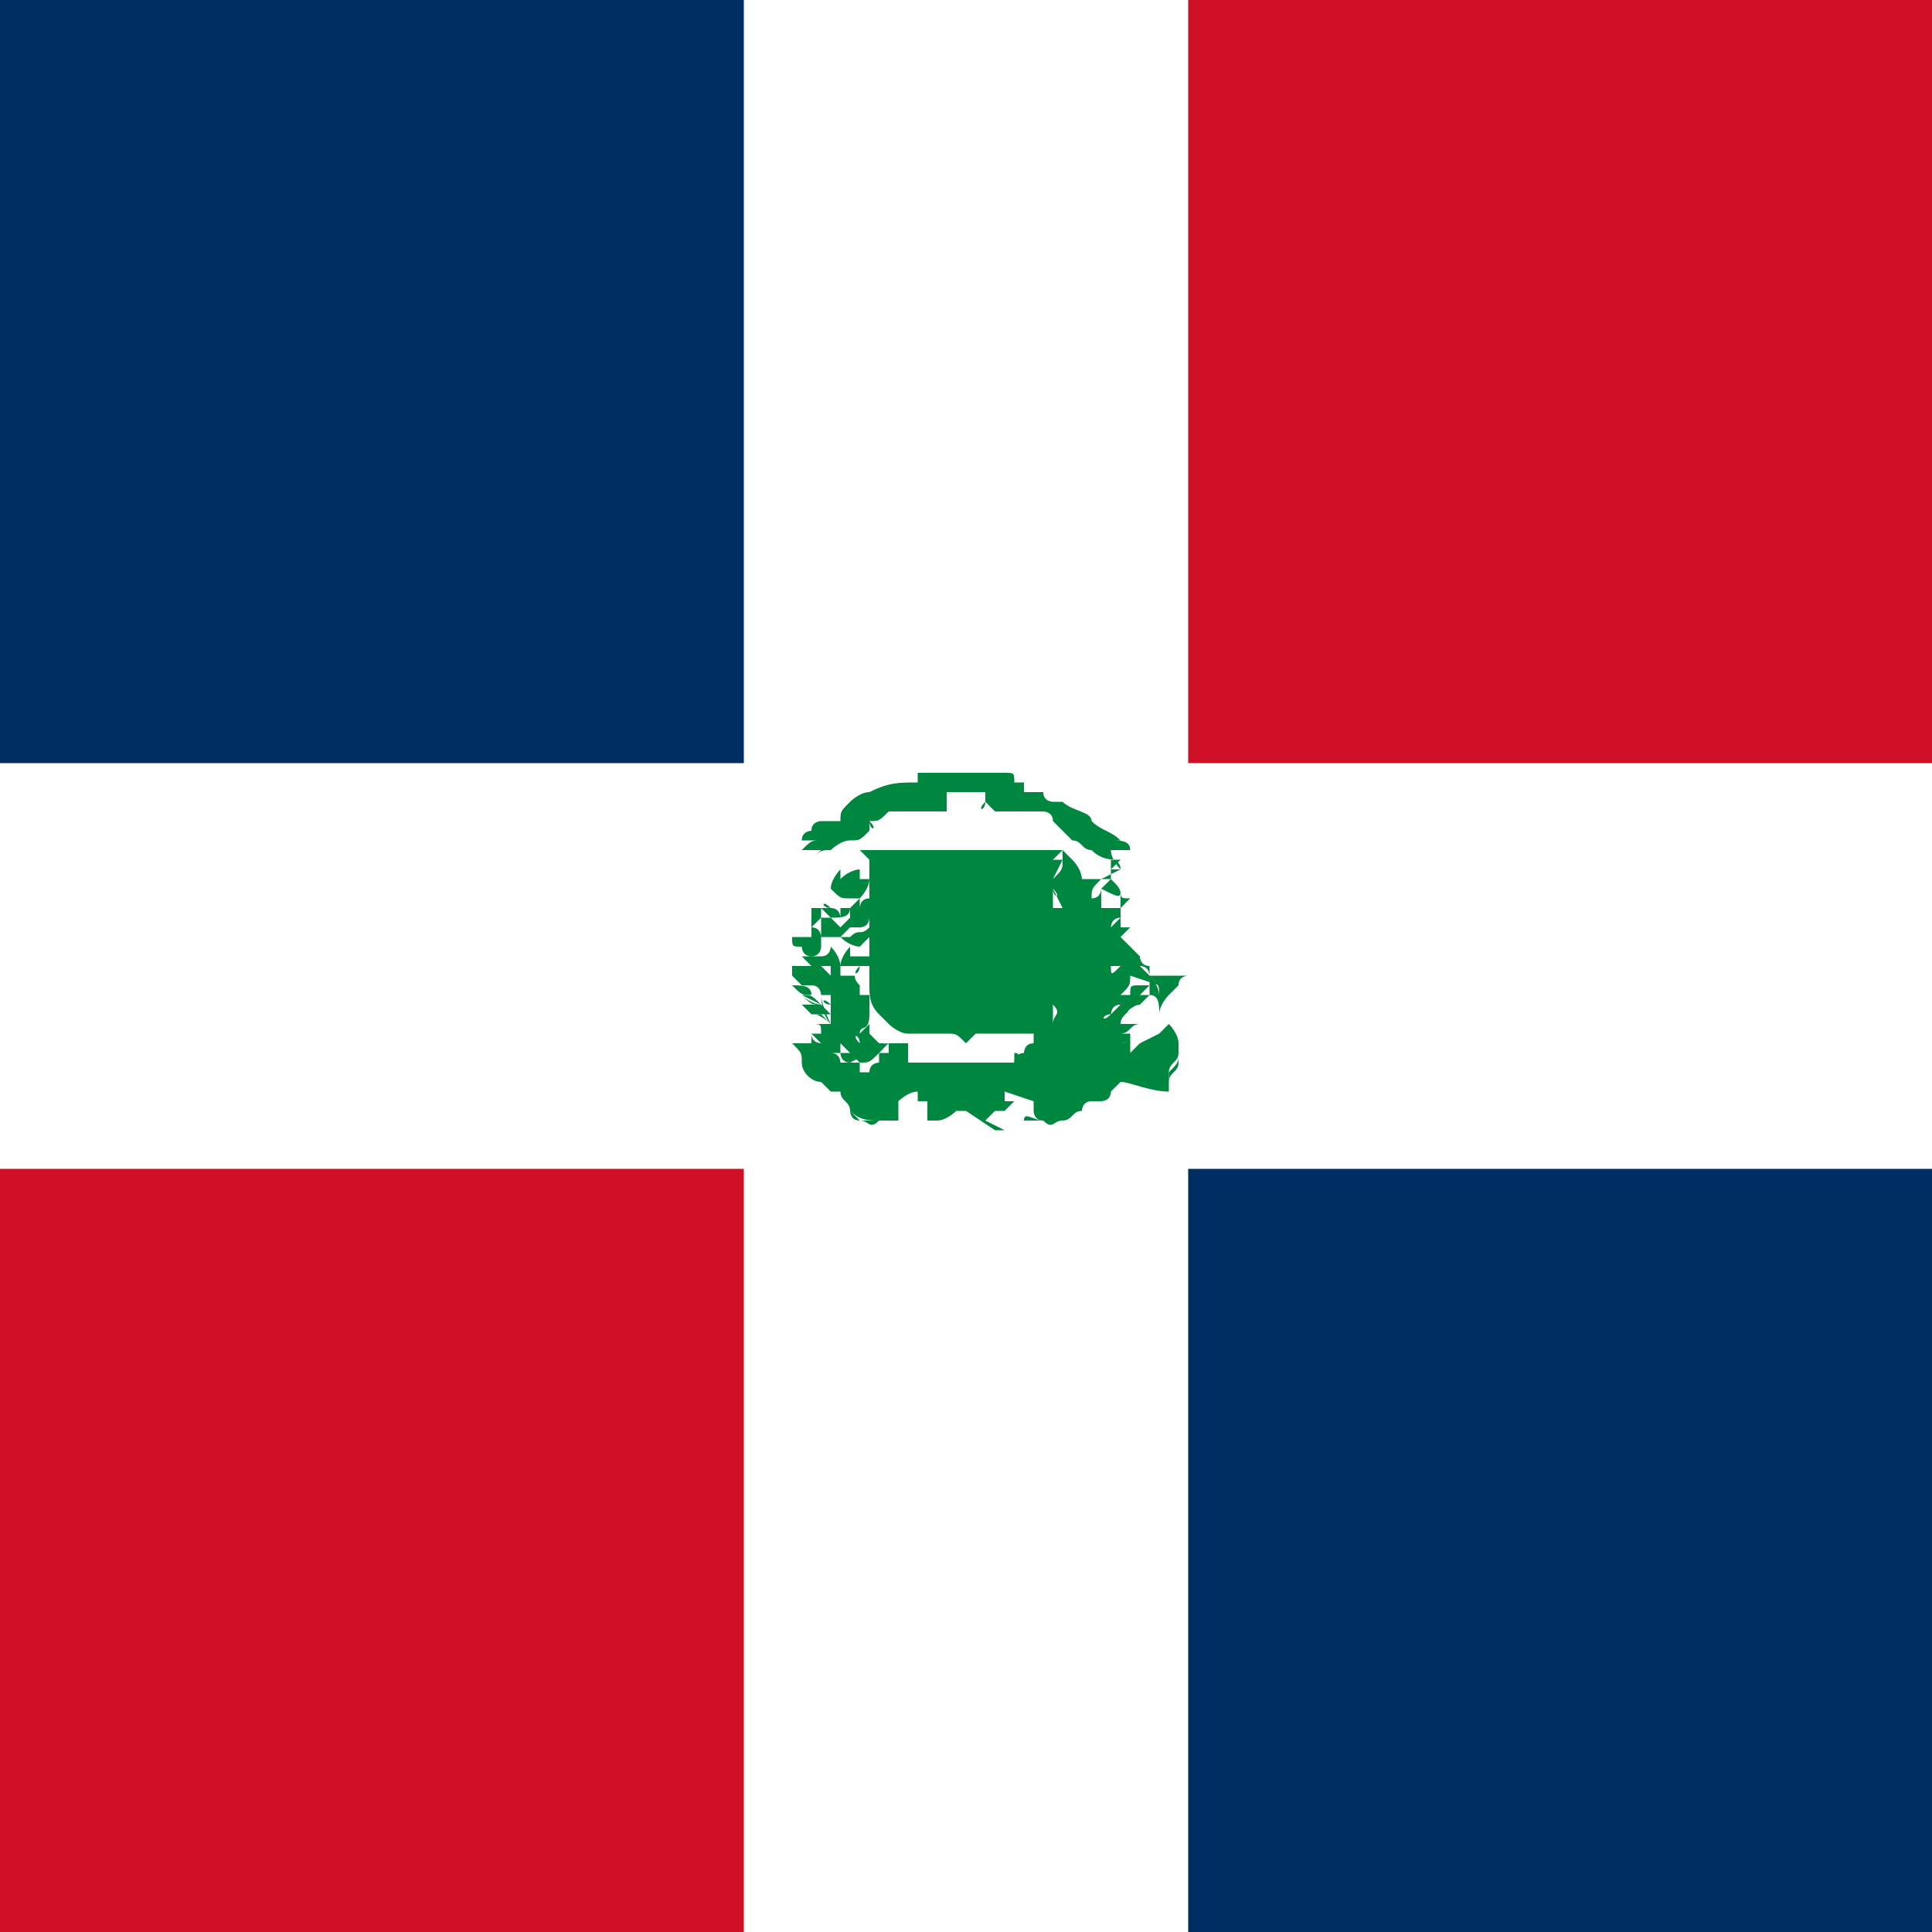 <?xml version="1.0" encoding="utf-8"?>
<!-- Generator: Adobe Illustrator 23.0.6, SVG Export Plug-In . SVG Version: 6.00 Build 0)  -->
<svg version="1.1" id="Layer_1" xmlns="http://www.w3.org/2000/svg" xmlns:xlink="http://www.w3.org/1999/xlink" x="0px" y="0px"
	 width="20px" height="20px" viewBox="0 0 20 20" style="enable-background:new 0 0 20 20;" xml:space="preserve">
<style type="text/css">
	.st0{clip-path:url(#SVGID_2_);}
	.st1{fill:#FFFFFF;}
	.st2{fill:#002D62;}
	.st3{fill:#CE1126;}
	.st4{fill:#00873F;}
</style>
<g>
	<g>
		<g>
			<defs>
				<rect id="SVGID_1_" y="0" width="20" height="20"/>
			</defs>
			<clipPath id="SVGID_2_">
				<use xlink:href="#SVGID_1_"  style="overflow:visible;"/>
			</clipPath>
			<g class="st0">
				<g id="_x34_76">
					<rect x="-6" y="0" class="st1" width="32" height="20"/>
				</g>
				<g id="_x34_75">
					<rect x="-6" y="0" class="st2" width="13.7" height="7.9"/>
				</g>
				<g id="_x34_74">
					<rect x="-6" y="12.1" class="st3" width="13.7" height="7.9"/>
				</g>
				<g id="_x34_73">
					<rect x="12.3" y="12.1" class="st2" width="13.7" height="7.9"/>
				</g>
				<g id="_x34_72">
					<rect x="12.3" y="0" class="st3" width="13.7" height="7.9"/>
				</g>
				<g>
					<path class="st4" d="M9,8.5C9,8.6,9.1,8.6,9,8.5L9,8.5z"/>
					<path class="st4" d="M10.9,9.3L10.9,9.3C10.9,9.2,10.9,9.2,10.9,9.3z"/>
					<path class="st4" d="M11.9,10.1C11.9,10.1,12,10.2,11.9,10.1c0.1,0.1,0.1,0.1,0.1,0.2C12,10.3,12,10.2,11.9,10.1
						c0,0.1,0,0.1,0,0.2c0,0,0,0,0,0c0,0,0,0-0.1,0h0l0,0c0,0-0.1,0-0.1,0.1l-0.1,0.1c0.2-0.1,0.1-0.1,0.3-0.1h-0.1l0.1-0.1
						c0,0,0,0-0.1,0c0,0,0.1,0,0.1,0c0,0,0,0,0,0c0.1,0,0.1,0.1,0.1,0.2c0,0,0,0,0,0v-0.1c0,0,0,0.1,0,0.1c0-0.1,0.1-0.2,0.1-0.2
						l0.1-0.1c0-0.1,0.1-0.1,0.1-0.1L11.9,10.1z"/>
					<path class="st4" d="M12,10.7C12,10.7,12,10.6,12,10.7v-0.1C12,10.6,12,10.6,12,10.7C12,10.6,12,10.6,12,10.7
						C11.9,10.6,11.9,10.6,12,10.7c-0.1,0-0.1,0-0.1,0C11.9,10.7,11.9,10.7,12,10.7l-0.2,0.1l-0.1,0.1v-0.1v-0.1c0,0,0,0.1-0.1,0.1
						c0,0,0,0,0,0c0,0,0,0,0,0c0,0,0.1,0,0.1-0.1h-0.1c0.1,0,0.1-0.1,0.2-0.1c0,0,0,0-0.1,0c0,0,0,0-0.1,0c0-0.1,0.1-0.1,0.1-0.2
						c0.1-0.1,0.1-0.1,0.2-0.2h-0.1c-0.1,0-0.1,0-0.1,0.1c0,0,0,0,0,0c0,0,0,0-0.1,0c0,0,0.1,0,0.1,0c0,0,0,0,0,0c0,0-0.1,0-0.1,0
						l0,0c0.1-0.1,0.1-0.1,0.1-0.2c0,0,0,0-0.1,0.1l0,0c0,0,0.1-0.1,0.1-0.1l0.3,0.1c0,0,0,0,0,0C11.8,10,11.8,10,11.8,10
						c0.1,0,0.1,0.1,0.1,0.1V10c-0.1,0-0.1-0.1-0.1-0.1l-0.1-0.1l-0.1-0.1c0,0,0.1-0.1,0.1-0.1h-0.1c0,0,0,0,0,0c0,0,0,0,0,0
						c0,0,0,0,0,0.1c0,0,0-0.1,0-0.1h0c0,0-0.1,0-0.1,0.1c0.1,0,0.1-0.1,0.1-0.1c0-0.1,0-0.1,0-0.1v0l0,0l0,0l0,0l0,0c0,0,0,0,0,0
						c0,0,0,0,0,0c0,0,0,0,0,0c0,0,0,0,0,0c0,0,0,0,0,0l0,0V9.3c0-0.1,0-0.1-0.1-0.2l-0.1,0.1c0,0,0,0.1-0.1,0.1
						c0-0.1,0-0.1,0.1-0.2L11.6,9c0,0,0,0-0.1,0c0,0,0,0,0,0c0,0,0,0,0-0.1c0,0,0.1,0,0.1,0.1c0,0-0.1-0.1-0.1-0.2h0.2
						c0-0.1-0.1-0.1-0.2-0.1c0,0,0.1,0,0.1,0c-0.1-0.1-0.2-0.1-0.3-0.2v0c0-0.1-0.2-0.1-0.3-0.2c0,0-0.1,0-0.1,0c0,0,0,0,0,0
						c0,0-0.1,0-0.1-0.1c0,0-0.1,0-0.1,0c0,0,0,0,0,0c0,0,0,0,0,0c0,0,0,0,0,0c-0.1,0-0.1,0-0.1,0V8.1h-0.1c0-0.1,0-0.1-0.1-0.1
						c0,0-0.1,0-0.2,0c0,0,0,0,0,0c0,0,0,0,0,0c0,0,0,0,0,0c0,0,0,0,0,0s0,0,0,0c0,0-0.1,0-0.1,0H9.6l0,0c0,0-0.1,0-0.1,0
						c0,0.1,0,0.1,0,0.1c-0.2,0-0.3,0-0.5,0.1c-0.1,0-0.2,0.1-0.2,0.1C8.7,8.4,8.7,8.4,8.7,8.5H8.6H8.5c0,0-0.1,0-0.1,0.1
						c0,0-0.1,0-0.1,0.1h0.2c-0.1,0-0.1,0-0.2,0.1c0.1,0,0.1,0,0.2,0L8.4,8.9c0.1-0.1,0.1-0.1,0.2-0.1c0,0,0.1-0.1,0.2-0.1
						c0,0,0,0,0,0c0,0,0,0,0,0c0,0,0,0,0,0c0,0,0,0,0,0c0,0,0,0,0,0c0.1,0,0.1,0,0.2-0.1V8.5v0c0.1,0,0.1,0,0.2-0.1c0,0,0.1,0,0.1,0
						c0.1,0,0.2,0,0.3,0h0.1c0,0,0,0,0.1,0V8.3V8.2c0.1,0,0.2,0,0.2,0h0.2c0,0.1,0,0.1,0,0.1c-0.1,0.1,0,0.1,0,0c0,0,0,0,0.1,0.1
						c0.1,0,0.2,0,0.4,0c0,0,0,0,0,0c0,0,0.1,0,0.1,0l0,0c0,0,0.1,0,0.1,0.1c0,0,0,0,0.1,0.1c0,0,0,0,0,0c0,0-0.1,0-0.1-0.1
						c0,0.1,0.1,0.1,0.1,0.1c0,0,0,0,0.1,0.1c0.1,0,0.1,0.1,0.2,0.1c0.1,0.1,0.2,0.1,0.3,0.1c0,0-0.1,0.1-0.1,0.1l0.1-0.1l0,0
						L11.5,9v0.1c0,0,0,0,0,0c-0.1,0-0.2,0-0.3,0c0,0,0,0,0,0s0-0.1-0.1-0.2C11,8.8,11,8.8,11,8.8c0,0.1,0,0.1,0,0.1h-0.1h0L11,8.8
						h-0.1h-0.2h-0.6H9.8H9.2H9H8.9L9,8.9c0,0,0,0.1,0,0.2c0,0.1,0,0.1,0,0.2c-0.1,0-0.1,0.1-0.1,0.1l0-0.1L8.8,9.4l0,0v0
						c0,0,0,0,0,0c0,0,0,0.1,0,0.1L8.7,9.6c0,0,0,0-0.1,0c0,0,0,0,0-0.1c0.1,0,0.2,0,0.2-0.1c0,0-0.1,0-0.1,0c0,0,0,0,0,0
						c0,0,0,0,0,0c0,0,0,0,0,0c0,0,0-0.1,0-0.1s0,0,0,0.1c0,0,0,0,0,0c0,0,0-0.1,0-0.1v0v0c0,0,0,0,0,0c0,0.1,0,0.1,0,0.1
						c0,0,0,0,0,0c0,0,0,0,0,0.1c0,0,0,0,0,0c0,0,0,0,0,0c0,0,0,0,0,0c0,0,0-0.1-0.1-0.1c0,0,0,0,0,0s0,0-0.1,0c0,0,0-0.1,0-0.1
						c0,0,0,0,0,0.1l0.1,0.1v0c0,0,0,0,0.1,0.1c0,0-0.1,0-0.1,0V9.5c0,0,0,0,0,0c0,0,0,0-0.1,0V9.4c0,0,0,0-0.1,0l0,0
						c0,0,0,0.1,0,0.2c0,0,0,0,0,0c0,0,0,0.1,0,0.1H8.2c0,0.1,0,0.1,0.1,0.1c0,0,0,0.1,0.1,0.1c0.1,0,0.1-0.1,0.1-0.1s0,0,0-0.1
						c0,0,0-0.1-0.1-0.1c0,0,0.1-0.1,0.1-0.1c0,0,0,0.1,0,0.2c0,0,0.1,0,0.1,0c0,0,0,0,0,0c0,0,0,0,0,0c0,0,0,0,0,0l0,0c0,0,0,0,0,0
						c0,0,0,0.1,0,0.1c0,0,0-0.1,0-0.1c0,0,0,0,0,0c0,0,0,0,0,0c0,0,0.1,0,0.1,0c0,0,0,0,0,0c0.1-0.1,0.1-0.1,0.1-0.1
						c0,0,0.1,0,0.1,0c0,0,0,0,0,0C9,9.6,9,9.5,9,9.5c0,0,0,0.1,0,0.1c0,0.1,0,0.2,0,0.3c0,0,0,0.1,0,0.1s0,0.1,0,0.1v0.1
						c0,0.1,0,0.2,0.1,0.3c0,0,0,0,0.1,0.1c0,0,0,0,0,0c0,0,0.1,0.1,0.2,0.1c0,0,0.1,0,0.1,0c0.1,0,0.2,0,0.2,0c0,0,0,0,0.1,0
						c0.1,0,0.1,0,0.2,0.1c0,0,0.1-0.1,0.1-0.1c0,0,0,0,0.1,0c0,0,0.1,0,0.1,0c0,0,0.1,0,0.1,0s0.1,0,0.1,0s0.1,0,0.1,0
						c0,0,0,0,0.1,0c0,0,0,0,0,0.1c0,0,0,0,0,0c-0.1,0-0.1,0.1-0.1,0.1c0,0,0,0,0,0c0,0-0.1,0-0.1,0.1c-0.1,0-0.2,0-0.3,0
						c0,0-0.1,0-0.1,0c0,0,0,0,0,0c0,0,0,0,0,0c0,0,0,0,0,0c-0.1,0-0.2,0-0.3,0H9.6c-0.1,0-0.1,0-0.2,0c0-0.2,0-0.2,0-0.2
						c-0.1,0-0.2,0-0.2,0s0,0,0,0c0,0,0,0,0,0c0,0,0,0,0,0c0,0,0,0,0,0v0c0,0,0,0,0,0.1c0,0,0,0-0.1,0c0,0,0,0,0,0c0,0,0,0.1,0,0.1
						c0,0-0.1,0-0.1,0.1c0,0,0,0-0.1,0c0,0,0,0,0-0.1c0,0,0,0,0,0c0.1,0,0.1,0,0.2-0.1c0.1-0.1,0.1-0.1,0-0.1c0,0,0,0-0.1-0.1
						c0,0,0,0,0,0c0,0,0,0,0-0.1c0,0-0.1,0.1-0.1,0.1c0-0.1,0.1,0,0.1-0.2c0,0,0,0,0,0c0-0.1,0-0.1,0-0.1v-0.1H8.9v-0.1
						c-0.1-0.1,0-0.1-0.1-0.1H8.7h0c0,0,0,0,0,0c0,0,0-0.1,0-0.1s0,0,0,0c0,0,0,0,0,0c0,0,0,0,0,0h0.1c0,0,0,0,0.1,0
						c-0.1,0.1,0,0.1,0,0c0,0,0.1,0,0.1,0c0,0,0,0,0-0.1c0,0,0,0,0,0l0,0c0,0,0,0,0,0C9,10,9,9.9,9,9.9H8.9c0,0,0,0-0.1,0v0
						c0,0,0,0,0-0.1c0,0-0.1,0.1-0.1,0.2c0,0,0-0.1-0.1-0.2c0,0,0,0.1-0.1,0.1c0,0,0,0,0,0c0,0,0,0-0.1,0c0,0,0,0,0,0c0,0,0,0-0.1,0
						C8.4,10,8.4,10,8.4,10c0,0,0,0,0,0c0,0,0,0,0,0h0.1c0,0,0,0,0.1,0c0,0,0,0,0,0c0,0,0,0.1,0,0.1c0,0,0,0-0.1-0.1
						C8.4,10,8.2,10,8.2,10s0,0,0,0.1c0,0,0.1,0,0.1,0H8.2c0.1,0.1,0.1,0.1,0.1,0.1c0.1,0,0.1,0,0.1,0c0.1,0,0.1,0.1,0.1,0.1
						c0,0,0,0,0,0c0,0,0.1,0,0.1,0c0,0,0-0.1,0-0.1c0,0,0,0,0,0c0,0,0,0,0,0c0,0,0,0,0,0c0,0,0,0,0,0c0,0,0,0,0,0c0,0,0,0,0,0
						c0,0,0,0,0,0c0,0,0,0.1,0,0.1c0,0,0,0,0-0.1c0,0,0,0,0,0c0,0,0,0,0,0c0,0,0,0,0,0c0,0,0,0,0,0c0,0,0,0,0,0c0,0,0,0.1,0,0.1
						c0,0.1,0,0.1,0,0.2c0,0,0,0,0,0.1c-0.1-0.1-0.1-0.3-0.1-0.3s0,0.1,0.1,0.3c0,0-0.1-0.1-0.1-0.1c-0.1,0,0,0,0.1,0.1c0,0,0,0,0,0
						c-0.1,0-0.2,0-0.2,0c0.1,0,0.1,0,0.1,0.1c0,0,0,0,0,0c0,0,0,0-0.1,0l0.1,0.1c0.1,0.1,0.2,0.1,0.2,0.1v-0.1c0,0,0,0,0,0
						c0,0,0,0,0,0c0,0,0,0,0,0c0,0,0.1,0.1,0.1,0.1c0,0,0,0,0.1,0.1c0,0,0,0-0.1,0L9,10.9c0,0,0,0,0,0c0,0,0,0-0.1,0c0,0,0,0,0,0
						c0,0,0,0,0,0c0,0,0,0,0,0c0,0,0,0,0,0c0,0,0,0,0,0c0,0,0,0,0,0c0,0,0,0-0.1-0.1c0,0,0,0,0.1,0.1c0,0,0,0,0,0c0,0,0,0-0.1-0.1
						l0,0.1c0,0,0,0,0,0c0,0,0,0,0,0l0,0c0,0,0,0-0.1,0c0,0,0,0.1,0.1,0.1c0,0,0,0-0.1,0c0,0,0-0.1-0.1-0.1c-0.1,0-0.1,0-0.1,0
						c0,0,0,0,0,0c0.1,0,0.1,0,0.2,0c0-0.1,0-0.1-0.1-0.1c-0.1,0-0.1,0-0.1,0H8.5c0,0-0.1,0-0.1-0.1v0.1H8.3H8.2
						c0.1,0.1,0.1,0.1,0.1,0.2s0.1,0.2,0.2,0.2l0.1,0.1c0,0,0.1,0,0.1,0c0,0.1,0.1,0.1,0.1,0.2c0.1,0.1,0.2,0.1,0.3,0.1h0.1
						c0,0,0,0,0.1,0v-0.1c0,0,0,0,0,0c0,0,0-0.1,0-0.1c0,0,0.1-0.1,0.2-0.1v0.1v0c0,0,0,0,0.1,0c0,0,0,0,0,0c0,0,0,0,0,0.1
						c0,0,0,0,0.1,0l-0.1,0v0v0.1h0.1c0.1,0,0.2-0.1,0.2-0.1H10l0.3,0.2h0.1l-0.2-0.1l0.1-0.1h0h0.1l0.1-0.1h-0.1v-0.1l0.3,0.1
						c0,0,0,0,0,0.1c0,0,0,0.1,0.1,0.1c0.1,0.1,0.1,0,0.2,0s0.1-0.1,0.2-0.1c0,0,0-0.1,0.1-0.1h0.1c0,0,0.1,0,0.1-0.1
						c0,0,0.1-0.1,0.1-0.1c0.1,0,0.3,0.1,0.5,0.1c0-0.1,0-0.1,0-0.1c0-0.1,0-0.1,0-0.1c0,0,0,0,0,0c0-0.1,0.1-0.1,0.1-0.2
						c0,0,0-0.1,0-0.1c0-0.1-0.1-0.2-0.1-0.2L12,10.7c0-0.1,0-0.1,0-0.1c0,0,0,0,0,0V10.7z M8.7,10.3C8.7,10.3,8.7,10.3,8.7,10.3
						C8.7,10.3,8.7,10.3,8.7,10.3C8.7,10.3,8.7,10.3,8.7,10.3z M8.9,10.8C8.9,10.8,8.9,10.8,8.9,10.8C8.8,10.7,8.9,10.7,8.9,10.8z
						 M10.9,9.2L10.9,9.2C11,9.3,10.9,9.3,10.9,9.2L11,9.4h-0.1L11,9.5c0,0,0,0-0.1-0.1v0V9.2z M11.5,10.4L11.5,10.4
						C11.5,10.4,11.5,10.4,11.5,10.4C11.5,10.4,11.5,10.5,11.5,10.4C11.5,10.5,11.5,10.4,11.5,10.4z M11.5,10
						C11.5,10,11.5,10,11.5,10l0.1,0C11.5,10.1,11.5,10.1,11.5,10L11.5,10z M11.5,10C11.5,10,11.4,10,11.5,10L11.5,10L11.5,10z
						 M10.9,10.4L10.9,10.4c0.1,0.1,0,0.1,0,0.2C10.9,10.6,10.9,10.5,10.9,10.4z M11.5,10.5L11.5,10.5
						C11.4,10.6,11.4,10.5,11.5,10.5C11.5,10.5,11.5,10.5,11.5,10.5C11.5,10.5,11.5,10.5,11.5,10.5C11.5,10.5,11.5,10.5,11.5,10.5
						c0,0,0-0.1,0.1-0.1c0,0,0,0,0,0L11.5,10.5L11.5,10.5z M11.6,10.4C11.6,10.4,11.6,10.4,11.6,10.4C11.6,10.4,11.6,10.4,11.6,10.4
						C11.6,10.4,11.6,10.4,11.6,10.4z M11.6,10.3C11.6,10.3,11.6,10.4,11.6,10.3C11.6,10.4,11.6,10.4,11.6,10.3
						C11.6,10.3,11.6,10.3,11.6,10.3C11.6,10.3,11.6,10.3,11.6,10.3z M11.6,10.1C11.6,10.1,11.6,10.1,11.6,10.1L11.6,10.1
						C11.5,10.1,11.6,10.1,11.6,10.1L11.6,10.1C11.6,10.1,11.6,10.1,11.6,10.1z M11.6,9.9C11.6,9.9,11.6,9.9,11.6,9.9
						C11.5,9.9,11.5,9.9,11.6,9.9L11.6,9.9C11.6,9.8,11.6,9.8,11.6,9.9z M11.5,9.6C11.5,9.6,11.5,9.6,11.5,9.6c0,0,0-0.1,0.1-0.1
						C11.5,9.6,11.5,9.6,11.5,9.6z M11.6,9.2c0,0.1,0,0.1,0.1,0.1l-0.1,0.1v0c0,0,0,0-0.1,0c0,0,0,0,0,0c0,0,0,0-0.1,0c0,0,0,0,0,0
						c0,0,0,0,0,0c0,0,0-0.1,0-0.1c0,0,0-0.1,0-0.1C11.6,9.3,11.6,9.3,11.6,9.2C11.6,9.3,11.6,9.3,11.6,9.2z M11,8.9
						C11,9,11,9,11,8.9C11,9,11,9,10.9,9.1v0L11,8.9C10.9,9,10.9,9,11,8.9L11,8.9z M10.4,11.4C10.4,11.4,10.4,11.4,10.4,11.4
						C10.4,11.4,10.4,11.4,10.4,11.4L10.4,11.4z"/>
					<path class="st4" d="M11.8,10.8C11.8,10.8,11.8,10.7,11.8,10.8C11.8,10.7,11.8,10.7,11.8,10.8z"/>
					<path class="st4" d="M11.5,9.5C11.5,9.4,11.5,9.4,11.5,9.5C11.5,9.4,11.5,9.4,11.5,9.5C11.5,9.4,11.5,9.4,11.5,9.5z"/>
					<path class="st4" d="M12.1,11.2c0-0.1,0.1-0.1,0.1-0.2c0,0,0,0,0-0.1c0,0,0,0,0,0c0,0.1,0,0.1-0.1,0.2
						C12.1,11.1,12.1,11.2,12.1,11.2z"/>
					<path class="st4" d="M10.6,10.8C10.6,10.8,10.6,10.8,10.6,10.8C10.6,10.8,10.6,10.8,10.6,10.8z"/>
					<path class="st4" d="M10.5,10.9c0,0.1,0,0.1,0,0.1S10.6,10.9,10.5,10.9C10.6,10.9,10.5,10.9,10.5,10.9z"/>
					<path class="st4" d="M8.6,9.4C8.5,9.3,8.5,9.4,8.6,9.4L8.6,9.4z"/>
					<path class="st4" d="M8.6,10.4C8.5,10.3,8.5,10.4,8.6,10.4L8.6,10.4z"/>
					<path class="st4" d="M9.2,10.8C9.1,10.8,9.1,10.9,9.2,10.8L9.2,10.8z"/>
					<path class="st4" d="M8.5,10.4c-0.1-0.1-0.1-0.1-0.2-0.1L8.5,10.4L8.5,10.4c0,0-0.1,0-0.2-0.1c0,0,0,0,0,0c0,0,0,0,0,0
						c0,0,0,0,0,0c0,0,0,0,0,0C8.4,10.4,8.4,10.4,8.5,10.4H8.3c0,0,0,0,0.1,0.1h0.1c0,0,0,0,0,0c0,0,0,0,0.1,0
						C8.5,10.4,8.5,10.4,8.5,10.4L8.5,10.4z"/>
					<path class="st4" d="M8.9,9.8C8.9,9.8,8.9,9.7,8.9,9.8C8.9,9.7,8.9,9.7,8.9,9.8C8.9,9.7,9,9.7,9,9.7C9,9.7,8.9,9.7,8.9,9.8
						c0,0,0.1-0.1,0.1-0.1c0,0,0,0,0-0.1c-0.1,0.1-0.1,0-0.2,0.1c0,0,0,0,0,0c-0.1,0-0.1,0-0.1,0C8.8,9.8,8.9,9.8,8.9,9.8z"/>
					<path class="st4" d="M8.8,9.3h0.1c0,0,0.1-0.1,0.1-0.2c0,0,0,0-0.1,0V9c0,0-0.1,0-0.2,0.1c0,0,0,0,0-0.1c0,0-0.1,0.1-0.1,0.2
						c0,0,0,0,0,0c0,0,0,0,0,0c0,0,0,0.1,0,0.1v0c0,0,0-0.1,0-0.1c0,0,0,0,0,0c0,0,0,0,0,0l0,0C8.7,9.3,8.7,9.3,8.8,9.3z"/>
					<path class="st4" d="M8.7,9.3C8.8,9.3,8.8,9.3,8.7,9.3C8.8,9.3,8.8,9.3,8.7,9.3z"/>
					<path class="st4" d="M8.4,10.3L8.4,10.3c0-0.1-0.1-0.1-0.2-0.1C8.3,10.3,8.3,10.3,8.4,10.3z"/>
					<path class="st4" d="M9.1,11.6c-0.1,0-0.2,0-0.2,0C9,11.6,9,11.7,9.1,11.6z"/>
					<path class="st4" d="M8.9,11.6l-0.1-0.1C8.8,11.5,8.8,11.6,8.9,11.6z"/>
					<path class="st4" d="M10.6,11.6c0.1,0,0.1,0,0.1,0s0,0,0.1,0C10.7,11.6,10.6,11.5,10.6,11.6L10.6,11.6z"/>
					<path class="st4" d="M9.1,10.9C9.1,10.8,9.1,10.8,9.1,10.9L9,10.7C9,10.8,9,10.8,9.1,10.9C9,10.8,9,10.8,9.1,10.9
						C9,10.8,9,10.8,9.1,10.9C9,10.8,9.1,10.9,9.1,10.9z"/>
					<path class="st4" d="M9.5,11.5L9.5,11.5C9.6,11.5,9.6,11.5,9.5,11.5C9.5,11.5,9.5,11.5,9.5,11.5z"/>
				</g>
			</g>
		</g>
	</g>
</g>
</svg>
